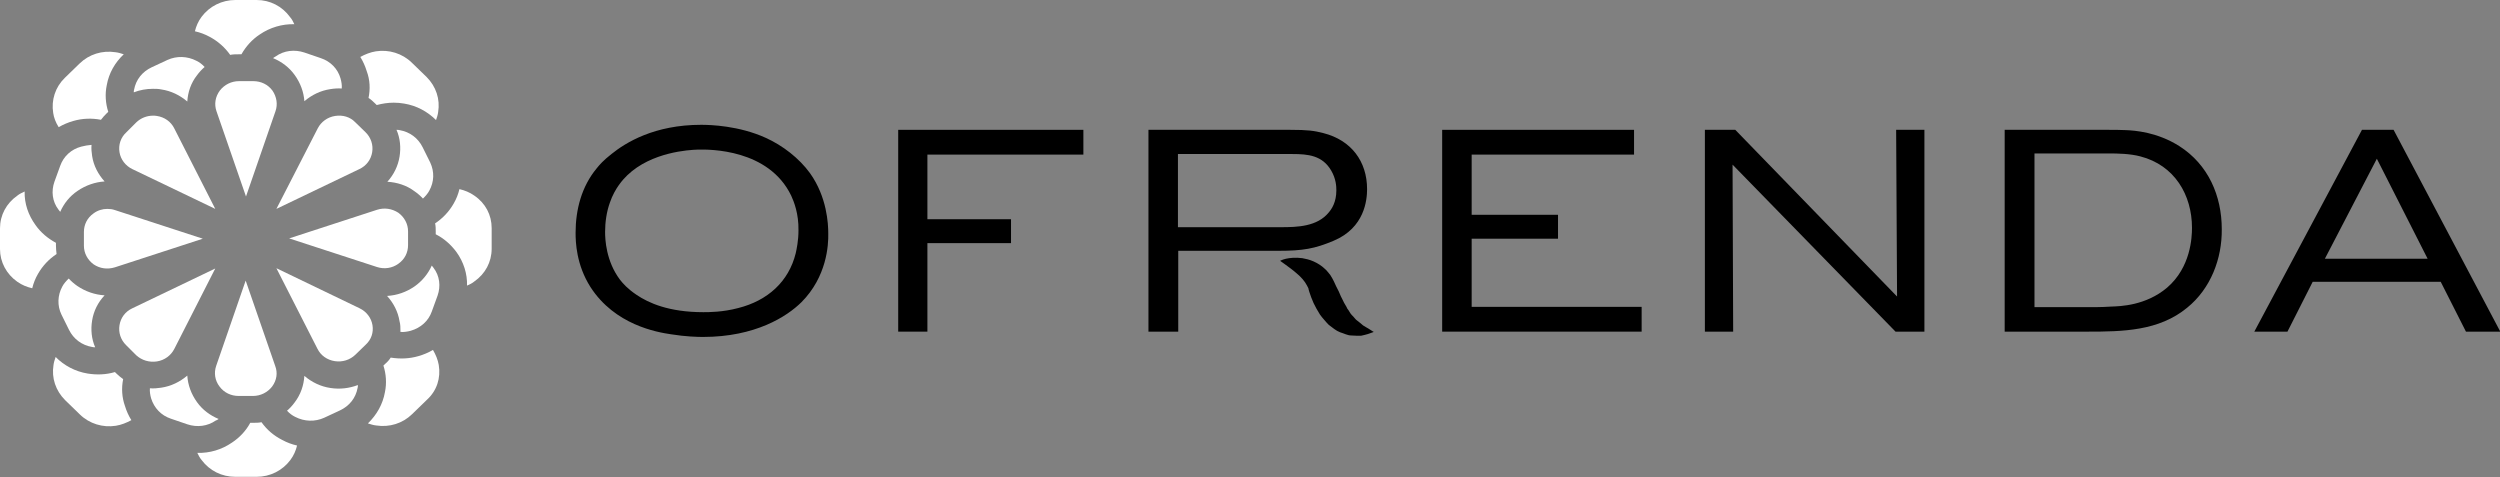 <?xml version="1.0" encoding="UTF-8"?> <svg xmlns="http://www.w3.org/2000/svg" width="131" height="25" viewBox="0 0 131 25" fill="none"><rect x="0" y="0" width="131" height="25" fill="#808080" stroke="none"/><path d="M20.298 9.524C20.808 9.555 21.302 9.709 21.716 10.019C21.876 10.127 22.035 10.266 22.163 10.405C22.29 10.281 22.417 10.142 22.497 9.988C22.752 9.524 22.768 8.998 22.545 8.519L22.146 7.715C21.908 7.236 21.477 6.911 20.936 6.818C20.888 6.803 20.824 6.803 20.776 6.803C20.968 7.236 21.015 7.73 20.936 8.21C20.856 8.704 20.633 9.153 20.298 9.524Z" fill="white"></path><path d="M11.328 19.171C11.2 19.542 11.264 19.944 11.503 20.253C11.742 20.578 12.109 20.748 12.507 20.748H13.256C13.654 20.748 14.021 20.563 14.26 20.253C14.499 19.929 14.562 19.542 14.419 19.171L12.873 14.703L11.328 19.171Z" fill="white"></path><path d="M17.558 6.076C17.16 6.138 16.825 6.385 16.65 6.725L14.483 10.946L18.833 8.859C19.199 8.689 19.438 8.364 19.502 7.978C19.566 7.591 19.438 7.205 19.151 6.926L18.61 6.401C18.339 6.122 17.956 6.014 17.558 6.076Z" fill="white"></path><path d="M6.023 14.007L10.627 12.508L6.023 11.008C5.895 10.962 5.752 10.946 5.624 10.946C5.369 10.946 5.114 11.024 4.907 11.178C4.573 11.41 4.397 11.766 4.397 12.152V12.879C4.397 13.265 4.589 13.621 4.907 13.853C5.226 14.069 5.624 14.131 6.023 14.007Z" fill="white"></path><path d="M14.276 4.746C14.037 4.422 13.67 4.252 13.272 4.252H12.523C12.125 4.252 11.758 4.437 11.519 4.746C11.28 5.071 11.217 5.458 11.344 5.829L12.89 10.297L14.435 5.829C14.563 5.473 14.499 5.071 14.276 4.746Z" fill="white"></path><path d="M19.518 17.038C19.454 16.651 19.199 16.327 18.849 16.157L14.483 14.054L16.634 18.275C16.809 18.63 17.144 18.862 17.542 18.924C17.94 18.986 18.339 18.862 18.625 18.584L19.167 18.058C19.454 17.795 19.581 17.424 19.518 17.038Z" fill="white"></path><path d="M19.756 10.993L15.152 12.492L19.756 13.992C20.139 14.116 20.553 14.054 20.872 13.822C21.206 13.59 21.382 13.234 21.382 12.848V12.121C21.382 11.735 21.19 11.379 20.872 11.147C20.537 10.931 20.139 10.869 19.756 10.993Z" fill="white"></path><path d="M6.262 7.978C6.325 8.364 6.58 8.689 6.931 8.859L11.28 10.946L9.13 6.725C8.954 6.37 8.62 6.138 8.221 6.076C8.158 6.061 8.078 6.061 8.014 6.061C7.696 6.061 7.377 6.184 7.138 6.416L6.612 6.942C6.325 7.205 6.198 7.591 6.262 7.978Z" fill="white"></path><path d="M8.221 18.939C8.62 18.878 8.954 18.63 9.13 18.29L11.28 14.069L6.931 16.156C6.564 16.326 6.325 16.651 6.262 17.038C6.198 17.424 6.325 17.811 6.612 18.089L7.138 18.615C7.425 18.878 7.823 19.001 8.221 18.939Z" fill="white"></path><path d="M4.254 7.684C3.728 7.823 3.33 8.194 3.155 8.689L2.852 9.524C2.677 10.018 2.74 10.56 3.059 10.977C3.091 11.024 3.123 11.054 3.155 11.101C3.346 10.668 3.649 10.281 4.063 10.003C4.493 9.709 4.987 9.539 5.481 9.508C5.146 9.137 4.907 8.689 4.828 8.179C4.796 7.978 4.78 7.792 4.796 7.591C4.605 7.607 4.429 7.638 4.254 7.684Z" fill="white"></path><path d="M17.319 20.331C16.793 20.254 16.331 20.022 15.949 19.697C15.917 20.192 15.758 20.671 15.439 21.088C15.327 21.243 15.184 21.398 15.04 21.521C15.168 21.66 15.311 21.769 15.471 21.846C15.949 22.093 16.506 22.109 16.984 21.892L17.813 21.506C18.307 21.274 18.641 20.857 18.737 20.331C18.753 20.285 18.753 20.238 18.753 20.176C18.307 20.346 17.813 20.408 17.319 20.331Z" fill="white"></path><path d="M20.984 17.393C21.159 17.409 21.35 17.378 21.526 17.331C22.051 17.177 22.45 16.821 22.625 16.326L22.928 15.492C23.103 14.997 23.039 14.456 22.72 14.038C22.689 13.992 22.657 13.961 22.625 13.915C22.434 14.348 22.115 14.734 21.717 15.012C21.287 15.306 20.808 15.476 20.283 15.507C20.617 15.878 20.856 16.326 20.936 16.837C20.984 16.991 20.984 17.192 20.984 17.393Z" fill="white"></path><path d="M22.991 19.125C22.943 18.847 22.832 18.584 22.688 18.336C22.45 18.476 22.195 18.584 21.924 18.661C21.446 18.8 20.968 18.816 20.474 18.738C20.394 18.862 20.299 18.97 20.187 19.063L20.091 19.156C20.235 19.604 20.267 20.084 20.171 20.547C20.059 21.181 19.741 21.738 19.279 22.186C19.422 22.233 19.566 22.279 19.709 22.294C20.41 22.403 21.095 22.186 21.589 21.707L22.37 20.949C22.896 20.47 23.103 19.805 22.991 19.125Z" fill="white"></path><path d="M11.456 21.954C11.009 21.769 10.611 21.475 10.324 21.073C10.022 20.655 9.846 20.176 9.814 19.681C9.432 20.006 8.97 20.238 8.444 20.315C8.253 20.346 8.046 20.362 7.855 20.346C7.839 20.516 7.871 20.702 7.918 20.872C8.078 21.382 8.444 21.769 8.954 21.939L9.814 22.233C10.324 22.403 10.866 22.341 11.312 22.032C11.376 22.016 11.408 21.985 11.456 21.954Z" fill="white"></path><path d="M14.308 3.046C14.754 3.231 15.152 3.525 15.439 3.927C15.742 4.344 15.917 4.824 15.949 5.303C16.331 4.978 16.793 4.746 17.319 4.669C17.51 4.638 17.717 4.623 17.908 4.638C17.924 4.468 17.892 4.283 17.845 4.113C17.701 3.602 17.319 3.216 16.809 3.046L15.949 2.752C15.439 2.582 14.881 2.644 14.451 2.953C14.387 2.984 14.355 3.015 14.308 3.046Z" fill="white"></path><path d="M24.855 10.25C24.616 10.08 24.345 9.972 24.074 9.91C24.011 10.173 23.915 10.421 23.772 10.668C23.533 11.085 23.198 11.441 22.8 11.704C22.832 11.843 22.832 11.998 22.832 12.137V12.276C23.262 12.492 23.628 12.817 23.915 13.203C24.297 13.729 24.489 14.348 24.473 14.966C24.616 14.904 24.744 14.842 24.855 14.749C25.429 14.348 25.763 13.729 25.763 13.033V11.951C25.763 11.271 25.445 10.652 24.855 10.25Z" fill="white"></path><path d="M19.311 5.133C19.438 5.21 19.55 5.319 19.645 5.411L19.741 5.504C20.027 5.427 20.33 5.38 20.633 5.38C20.808 5.38 20.999 5.396 21.175 5.427C21.828 5.535 22.401 5.844 22.848 6.293C22.895 6.153 22.943 6.014 22.959 5.875C23.071 5.195 22.848 4.53 22.354 4.035L21.573 3.278C21.079 2.798 20.378 2.582 19.693 2.69C19.406 2.737 19.135 2.845 18.88 2.984C19.024 3.216 19.135 3.463 19.215 3.726C19.39 4.19 19.406 4.669 19.311 5.133Z" fill="white"></path><path d="M13.702 22.124C13.559 22.155 13.399 22.155 13.256 22.155H13.113C12.89 22.573 12.555 22.928 12.157 23.191C11.615 23.562 10.994 23.748 10.34 23.732C10.404 23.856 10.468 23.995 10.563 24.103C10.978 24.66 11.615 24.985 12.332 24.985H13.447C14.148 24.985 14.802 24.66 15.216 24.103C15.391 23.871 15.503 23.608 15.566 23.346C15.296 23.284 15.04 23.191 14.786 23.052C14.355 22.835 13.989 22.526 13.702 22.124Z" fill="white"></path><path d="M8.444 4.685C8.97 4.762 9.432 4.994 9.814 5.319C9.846 4.824 10.006 4.345 10.324 3.943C10.436 3.788 10.579 3.633 10.723 3.51C10.595 3.37 10.452 3.262 10.292 3.185C9.814 2.938 9.257 2.922 8.779 3.139L7.95 3.525C7.456 3.757 7.122 4.174 7.026 4.7C7.01 4.731 7.01 4.793 7.01 4.839C7.329 4.716 7.663 4.654 8.014 4.654C8.157 4.654 8.301 4.654 8.444 4.685Z" fill="white"></path><path d="M2.932 12.863V12.724C2.501 12.492 2.135 12.183 1.864 11.797C1.482 11.271 1.275 10.668 1.291 10.034C1.163 10.096 1.02 10.158 0.908 10.251C0.335 10.652 0 11.271 0 11.967V13.049C0 13.729 0.335 14.363 0.908 14.765C1.147 14.935 1.418 15.043 1.689 15.105C1.753 14.842 1.848 14.595 1.992 14.348C2.231 13.93 2.565 13.575 2.964 13.312C2.948 13.157 2.932 13.018 2.932 12.863Z" fill="white"></path><path d="M12.061 2.876C12.204 2.845 12.364 2.845 12.507 2.845H12.651C12.89 2.427 13.208 2.072 13.607 1.809C14.148 1.438 14.786 1.252 15.423 1.268C15.359 1.129 15.296 1.005 15.2 0.897C14.786 0.325 14.148 0 13.447 0H12.332C11.631 0 10.978 0.325 10.563 0.881C10.388 1.113 10.277 1.376 10.213 1.639C10.484 1.701 10.739 1.793 10.994 1.933C11.424 2.164 11.79 2.489 12.061 2.876Z" fill="white"></path><path d="M3.075 6.664C3.314 6.524 3.569 6.416 3.84 6.339C4.318 6.2 4.812 6.184 5.29 6.277C5.386 6.153 5.481 6.045 5.577 5.952L5.672 5.86C5.529 5.411 5.497 4.932 5.593 4.468C5.704 3.834 6.023 3.278 6.485 2.845C6.341 2.798 6.198 2.752 6.055 2.737C5.354 2.628 4.669 2.845 4.175 3.324L3.394 4.082C2.9 4.561 2.677 5.241 2.788 5.921C2.82 6.153 2.916 6.416 3.075 6.664Z" fill="white"></path><path d="M6.453 19.867C6.325 19.774 6.214 19.681 6.118 19.589L6.022 19.496C5.56 19.635 5.067 19.651 4.589 19.573C3.935 19.465 3.362 19.156 2.916 18.707C2.868 18.847 2.82 18.986 2.804 19.125C2.693 19.805 2.916 20.47 3.41 20.965L4.19 21.722C4.684 22.202 5.385 22.418 6.07 22.31C6.357 22.264 6.628 22.155 6.883 22.016C6.739 21.784 6.628 21.537 6.548 21.274C6.389 20.826 6.357 20.346 6.453 19.867Z" fill="white"></path><path d="M5.481 15.476C4.971 15.445 4.477 15.275 4.047 14.982C3.888 14.873 3.728 14.734 3.601 14.595C3.474 14.719 3.346 14.858 3.266 15.012C3.012 15.476 2.996 16.017 3.219 16.481L3.617 17.285C3.856 17.764 4.286 18.089 4.828 18.182C4.876 18.197 4.939 18.197 4.987 18.197C4.796 17.764 4.748 17.27 4.828 16.79C4.908 16.296 5.131 15.847 5.481 15.476Z" fill="white"></path><path d="M41.999 15.832C41.234 16.589 39.578 17.656 36.837 17.656C36.566 17.656 35.929 17.641 35.164 17.517C34.415 17.409 32.217 17.022 30.942 15.043C30.193 13.868 30.161 12.678 30.161 12.198C30.161 10.977 30.48 9.771 31.261 8.828C31.42 8.627 31.611 8.411 32.041 8.071C32.79 7.468 34.288 6.54 36.741 6.54C37.235 6.54 38.717 6.586 40.119 7.22C41.011 7.622 41.872 8.287 42.445 9.075C43.338 10.328 43.401 11.735 43.401 12.229C43.417 12.848 43.322 14.502 41.999 15.832ZM41.458 10.251C40.279 7.808 37.188 7.823 36.566 7.839C36.104 7.854 34.144 7.962 32.87 9.184C32.647 9.4 32.217 9.864 31.962 10.606C31.786 11.085 31.707 11.642 31.707 12.152C31.707 12.539 31.754 13.683 32.487 14.657C32.647 14.858 32.87 15.121 33.348 15.445C33.985 15.878 35.053 16.358 36.853 16.358C37.14 16.358 37.873 16.358 38.685 16.141C40.215 15.755 41.33 14.765 41.697 13.265C41.744 13.049 41.84 12.616 41.84 12.075C41.856 11.194 41.601 10.56 41.458 10.251Z" fill="black"></path><path d="M48.596 8.101V11.487H52.977V12.74H48.596V17.378H47.066V6.803H56.769V8.101H48.596Z" fill="black"></path><path d="M66.998 13.142C66.106 13.142 61.74 13.142 61.74 13.142V17.378H60.179V6.803H67.603C68.528 6.803 68.862 6.849 69.34 6.973C70.806 7.344 71.635 8.457 71.635 9.91C71.635 10.482 71.507 11.936 69.882 12.616C68.894 13.033 68.273 13.142 66.998 13.142ZM69.754 8.936C69.292 8.148 68.559 8.071 67.715 8.071H61.724V11.905H67.109C67.986 11.905 69.022 11.874 69.627 11.132C69.786 10.946 70.025 10.591 70.025 9.972C70.025 9.771 70.009 9.369 69.754 8.936Z" fill="black"></path><path d="M75.57 17.378V6.803H85.624V8.101H77.115V11.255H81.64V12.508H77.115V16.079H86.022V17.378H75.57Z" fill="black"></path><path d="M99.326 17.378L90.786 8.627L90.818 17.378H89.336V6.803H90.929L99.406 15.538L99.358 6.803H100.839V17.378H99.326Z" fill="black"></path><path d="M114.605 16.126C113.123 17.347 111.227 17.378 109.395 17.378H105.045V6.803H110.463C110.765 6.803 111.068 6.803 111.371 6.818C111.865 6.834 113.044 6.926 114.191 7.653C115.72 8.627 116.421 10.266 116.421 12.013C116.437 13.544 115.848 15.121 114.605 16.126ZM112.151 8.194C111.626 8.055 111.004 8.04 110.463 8.04H106.607V16.095H109.793C110.08 16.095 110.367 16.079 110.638 16.064C111.1 16.048 112.438 16.017 113.554 15.074C114.796 14.007 114.86 12.446 114.86 11.936C114.86 10.22 113.952 8.658 112.151 8.194Z" fill="black"></path><path d="M129.216 17.378L127.893 14.765H121.186L119.863 17.378H118.126L123.767 6.803H125.424L131.016 17.378H129.216ZM124.547 8.318L121.823 13.559H127.208L124.547 8.318Z" fill="black"></path><path d="M67.078 13.667C67.078 13.667 67.189 13.605 67.38 13.559C67.588 13.513 67.874 13.482 68.241 13.528C68.416 13.559 68.623 13.605 68.83 13.698C69.037 13.791 69.245 13.915 69.436 14.1C69.531 14.178 69.611 14.301 69.707 14.409L69.818 14.595L69.898 14.75C69.977 14.92 70.057 15.105 70.153 15.275C70.216 15.445 70.296 15.6 70.376 15.755C70.439 15.909 70.535 16.017 70.599 16.172C70.694 16.28 70.742 16.419 70.838 16.512C70.886 16.558 70.933 16.605 70.981 16.667C71.029 16.729 71.077 16.775 71.125 16.806C71.236 16.883 71.332 16.976 71.427 17.053C71.539 17.115 71.618 17.177 71.714 17.223C71.873 17.331 71.985 17.393 71.985 17.393C71.985 17.393 71.873 17.44 71.682 17.502C71.587 17.532 71.459 17.563 71.316 17.594C71.172 17.594 70.997 17.594 70.806 17.579C70.615 17.579 70.424 17.471 70.216 17.409C70.009 17.331 69.834 17.177 69.627 17.022C69.547 16.945 69.468 16.852 69.388 16.759C69.308 16.667 69.229 16.574 69.165 16.481C69.037 16.28 68.926 16.079 68.83 15.878C68.735 15.662 68.671 15.492 68.607 15.291L68.575 15.182L68.559 15.105C68.528 15.059 68.512 14.997 68.48 14.951C68.368 14.734 68.177 14.518 67.954 14.332C67.747 14.147 67.524 13.992 67.38 13.884C67.173 13.729 67.078 13.667 67.078 13.667Z" fill="black"></path></svg> 